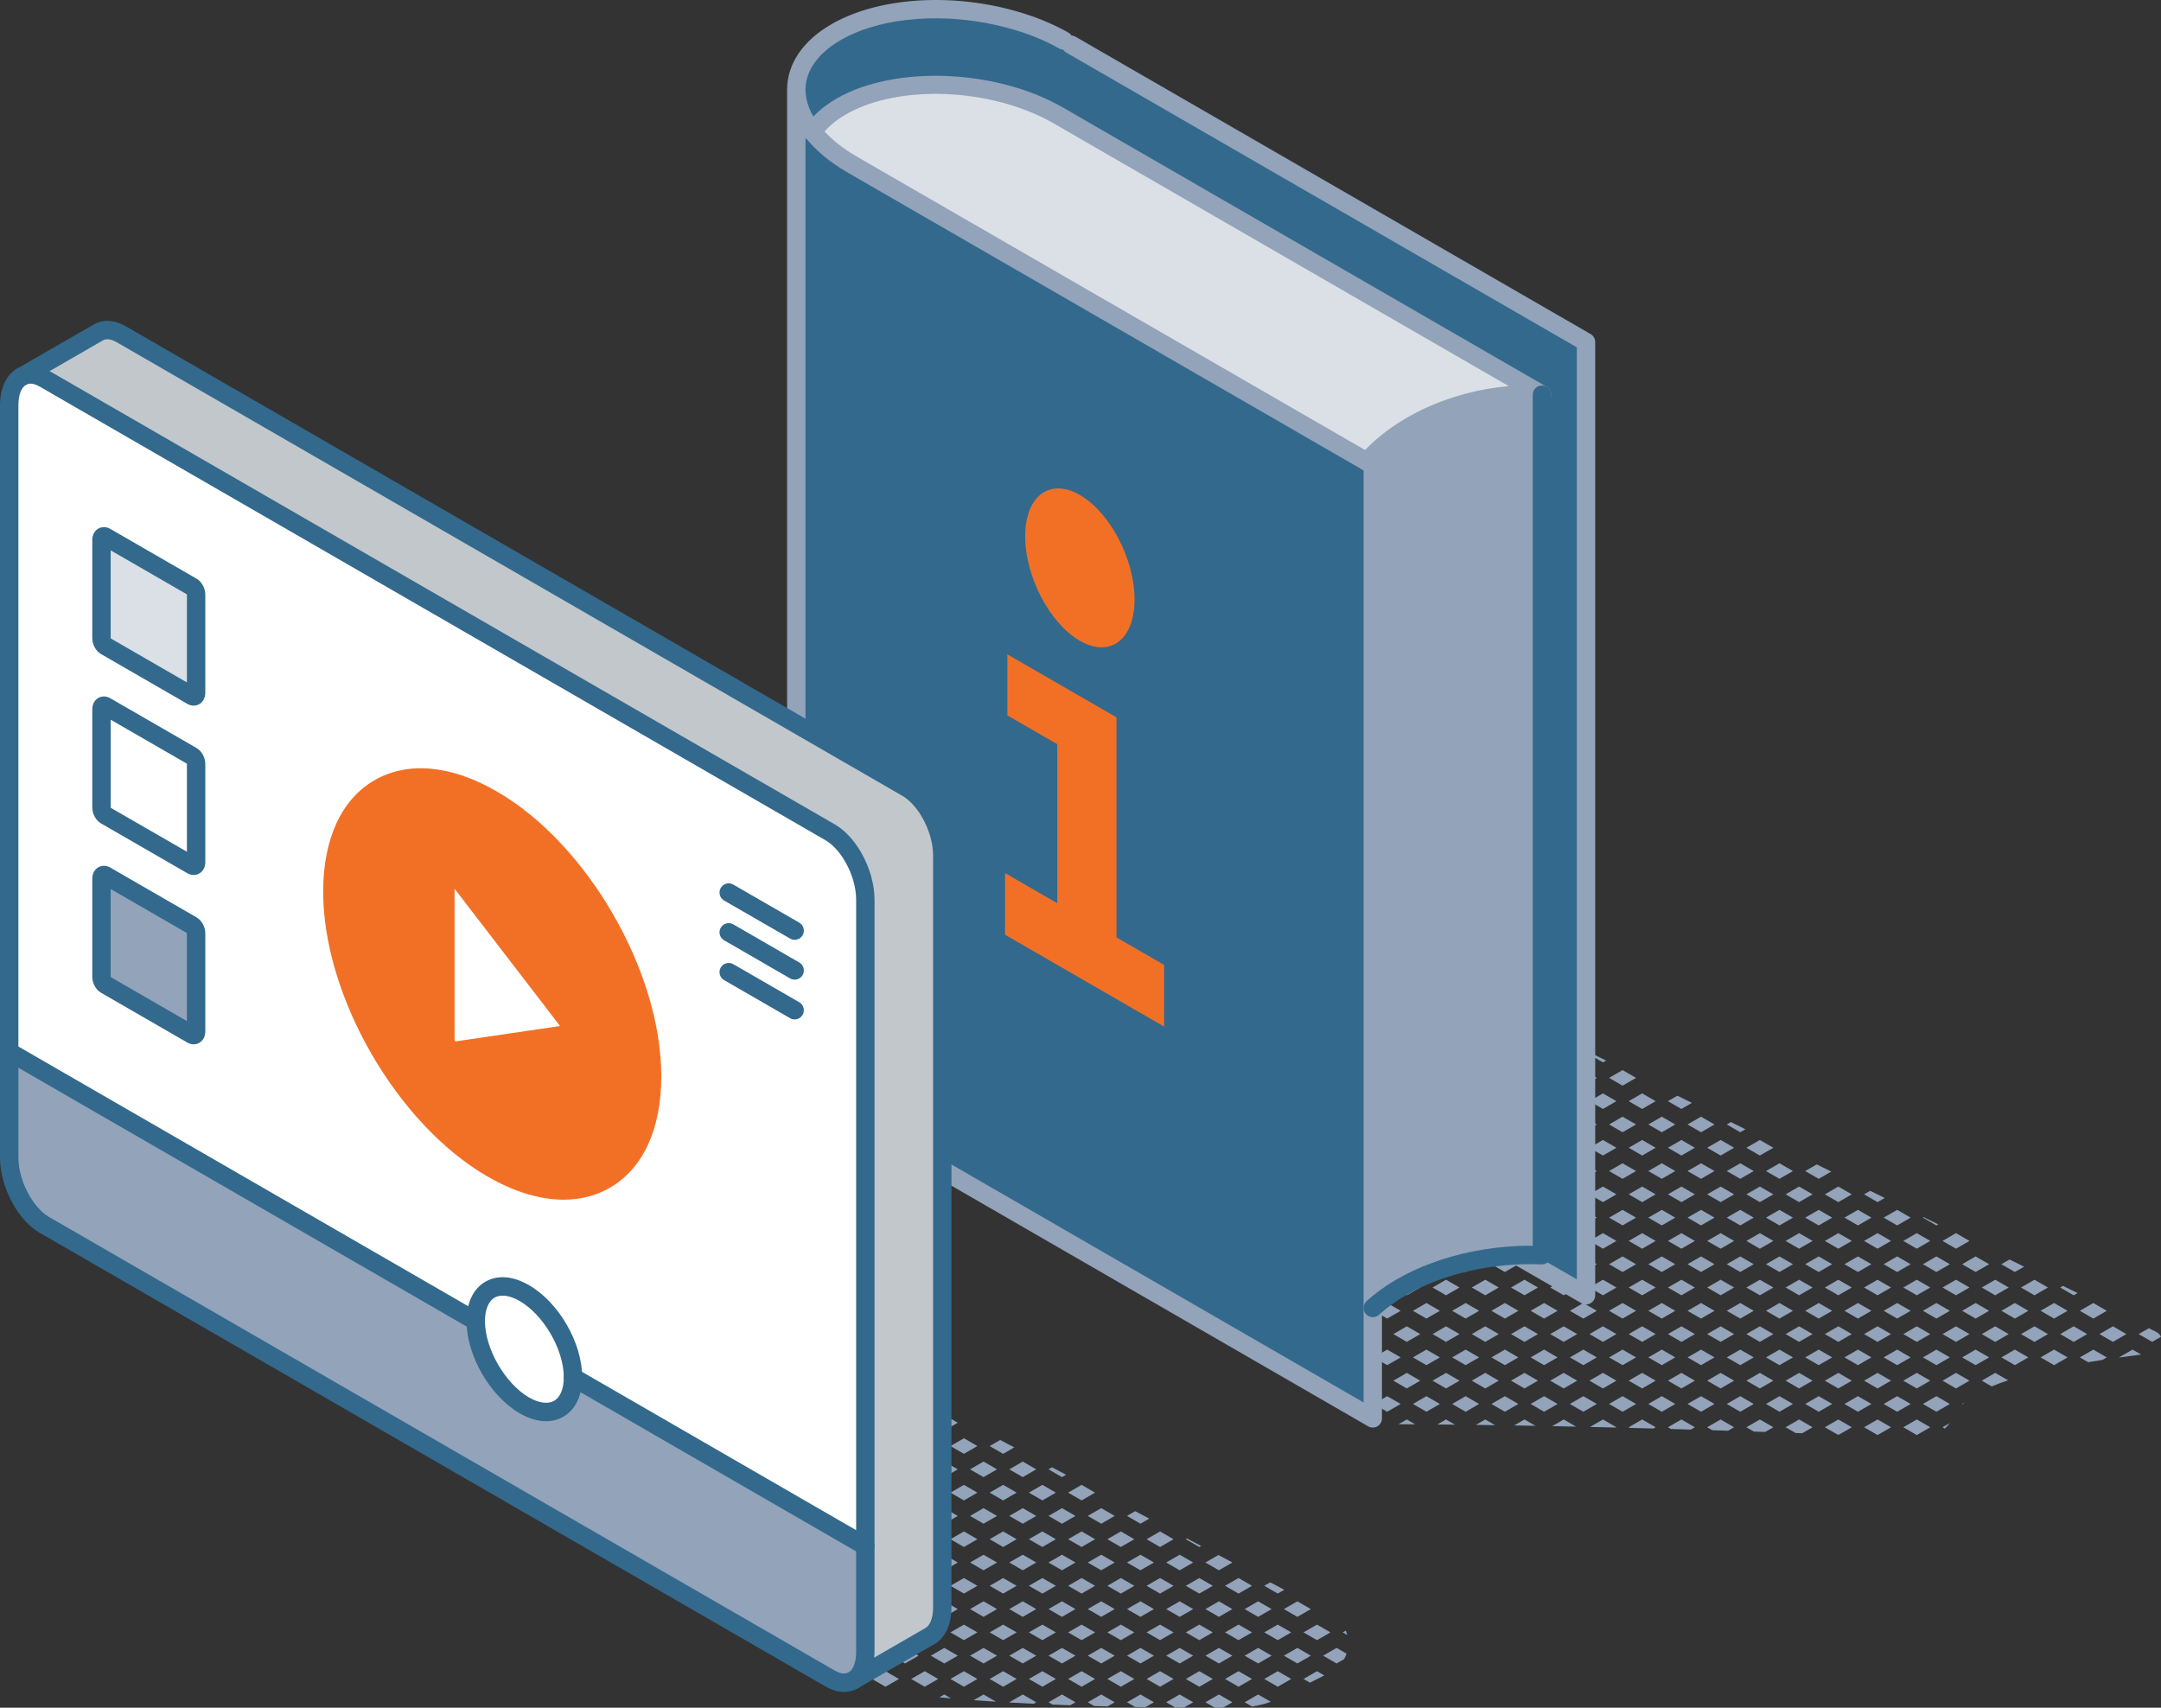 <?xml version="1.0" encoding="UTF-8"?>
<svg id="Layer_1" xmlns="http://www.w3.org/2000/svg" version="1.1" viewBox="0 0 705.109 557.229">
  <rect x="0" y="0" width="705.109" height="557.229" fill="#333333" stroke="none"/>
  <!-- Generator: Adobe Illustrator 29.0.1, SVG Export Plug-In . SVG Version: 2.1.0 Build 192)  -->
  <defs>
    <style>
      .st0 {
        fill: #f27026;
      }

      .st1 {
        fill: #c2c7cc;
      }

      .st2 {
        fill: #fff;
      }

      .st3 {
        fill: #92a3ba;
      }

      .st4 {
        fill: #dae0e5;
      }

      .st5 {
        fill: #33698c;
      }
    </style>
  </defs>
  <g>
    <path class="st3" d="M703.421,434.514l-2.276-1.122-3.324,1.919,4.4,2.54,2.889-1.668c-.333-.675-.883-1.272-1.689-1.669Z"/>
    <path class="st3" d="M691.421,442.911l.062.036c2.299-.322,4.679-.641,7.144-.956l-2.806-1.62-4.4,2.54Z"/>
    <polygon class="st3" points="689.421 432.771 685.021 435.311 689.421 437.852 693.82 435.311 689.421 432.771"/>
    <polygon class="st3" points="677.885 421.921 673.139 419.581 672.22 420.111 676.62 422.651 677.885 421.921"/>
    <path class="st3" d="M678.62,442.911l2.719,1.57c1.494-.245,3.043-.487,4.621-.726l1.461-.843-4.4-2.54-4.4,2.54Z"/>
    <polygon class="st3" points="676.62 432.771 672.22 435.311 676.62 437.852 681.021 435.311 676.62 432.771"/>
    <polygon class="st3" points="687.421 427.711 683.021 425.171 678.62 427.711 683.021 430.252 687.421 427.711"/>
    <polygon class="st3" points="668.22 420.111 663.82 417.571 659.421 420.111 663.82 422.651 668.22 420.111"/>
    <polygon class="st3" points="665.82 442.911 670.22 445.452 674.62 442.911 670.22 440.371 665.82 442.911"/>
    <polygon class="st3" points="663.82 432.771 659.421 435.311 663.82 437.852 668.22 435.311 663.82 432.771"/>
    <polygon class="st3" points="674.62 427.711 670.22 425.171 665.82 427.711 670.22 430.252 674.62 427.711"/>
    <polygon class="st3" points="655.421 420.111 651.021 417.571 646.62 420.111 651.021 422.651 655.421 420.111"/>
    <polygon class="st3" points="660.431 413.314 655.685 410.973 653.021 412.511 657.421 415.052 660.431 413.314"/>
    <polygon class="st3" points="653.021 442.911 657.421 445.452 661.82 442.911 657.421 440.371 653.021 442.911"/>
    <polygon class="st3" points="655.421 435.311 651.021 432.771 646.62 435.311 651.021 437.852 655.421 435.311"/>
    <polygon class="st3" points="661.82 427.711 657.421 425.171 653.021 427.711 657.421 430.252 661.82 427.711"/>
    <path class="st3" d="M646.62,450.511l3.253,1.878c1.623-.692,3.402-1.356,5.342-1.997l-4.194-2.422-4.4,2.54Z"/>
    <polygon class="st3" points="642.62 404.911 638.221 402.371 633.82 404.911 638.221 407.452 642.62 404.911"/>
    <polygon class="st3" points="642.62 420.111 638.221 417.571 633.82 420.111 638.221 422.651 642.62 420.111"/>
    <polygon class="st3" points="649.021 412.511 644.62 409.971 640.221 412.511 644.62 415.052 649.021 412.511"/>
    <polygon class="st3" points="644.62 440.371 640.221 442.911 644.62 445.452 649.021 442.911 644.62 440.371"/>
    <polygon class="st3" points="642.62 435.311 638.221 432.771 633.82 435.311 638.221 437.852 642.62 435.311"/>
    <polygon class="st3" points="649.021 427.711 644.62 425.171 640.221 427.711 644.62 430.252 649.021 427.711"/>
    <polygon class="st3" points="633.82 450.511 638.221 453.052 642.62 450.511 638.221 447.971 633.82 450.511"/>
    <path class="st3" d="M634.559,466.138c.599-.537,1.152-1.125,1.622-1.789l-2.361,1.363.739.426Z"/>
    <path class="st3" d="M640.405,458.218c.206-.198.427-.393.648-.588l-.833.481.185.107Z"/>
    <polygon class="st3" points="629.82 404.911 625.421 402.371 621.021 404.911 625.421 407.452 629.82 404.911"/>
    <polygon class="st3" points="632.425 399.503 627.679 397.162 627.421 397.311 631.82 399.852 632.425 399.503"/>
    <polygon class="st3" points="629.82 420.111 625.421 417.571 621.021 420.111 625.421 422.651 629.82 420.111"/>
    <polygon class="st3" points="636.221 412.511 631.82 409.971 627.421 412.511 631.82 415.052 636.221 412.511"/>
    <polygon class="st3" points="629.82 435.311 625.421 432.771 621.021 435.311 625.421 437.852 629.82 435.311"/>
    <polygon class="st3" points="636.221 427.711 631.82 425.171 627.421 427.711 631.82 430.252 636.221 427.711"/>
    <polygon class="st3" points="629.82 450.511 625.421 447.971 621.021 450.511 625.421 453.052 629.82 450.511"/>
    <polygon class="st3" points="636.221 442.911 631.82 440.371 627.421 442.911 631.82 445.452 636.221 442.911"/>
    <polygon class="st3" points="621.021 465.711 625.421 468.252 629.82 465.711 625.421 463.171 621.021 465.711"/>
    <polygon class="st3" points="627.421 458.111 631.82 460.652 636.221 458.111 631.82 455.571 627.421 458.111"/>
    <polygon class="st3" points="614.97 390.895 610.224 388.554 608.221 389.711 612.621 392.251 614.97 390.895"/>
    <polygon class="st3" points="617.021 404.911 612.621 402.371 608.221 404.911 612.621 407.452 617.021 404.911"/>
    <polygon class="st3" points="623.421 397.311 619.021 394.771 614.62 397.311 619.021 399.852 623.421 397.311"/>
    <polygon class="st3" points="617.021 420.111 612.621 417.571 608.221 420.111 612.621 422.651 617.021 420.111"/>
    <polygon class="st3" points="623.421 412.511 619.021 409.971 614.62 412.511 619.021 415.052 623.421 412.511"/>
    <polygon class="st3" points="617.021 435.311 612.621 432.771 608.221 435.311 612.621 437.852 617.021 435.311"/>
    <polygon class="st3" points="623.421 427.711 619.021 425.171 614.62 427.711 619.021 430.252 623.421 427.711"/>
    <polygon class="st3" points="617.021 450.511 612.621 447.971 608.221 450.511 612.621 453.052 617.021 450.511"/>
    <polygon class="st3" points="623.421 442.911 619.021 440.371 614.62 442.911 619.021 445.452 623.421 442.911"/>
    <polygon class="st3" points="608.221 465.711 612.621 468.252 617.021 465.711 612.621 463.171 608.221 465.711"/>
    <polygon class="st3" points="619.021 455.571 614.62 458.111 619.021 460.652 623.421 458.111 619.021 455.571"/>
    <polygon class="st3" points="604.221 389.711 599.82 387.171 595.421 389.711 599.82 392.251 604.221 389.711"/>
    <polygon class="st3" points="604.221 404.911 599.82 402.371 595.421 404.911 599.82 407.452 604.221 404.911"/>
    <polygon class="st3" points="610.621 397.311 606.221 394.771 601.82 397.311 606.221 399.852 610.621 397.311"/>
    <polygon class="st3" points="604.221 420.111 599.82 417.571 595.421 420.111 599.82 422.651 604.221 420.111"/>
    <polygon class="st3" points="610.621 412.511 606.221 409.971 601.82 412.511 606.221 415.052 610.621 412.511"/>
    <polygon class="st3" points="604.221 435.311 599.82 432.771 595.421 435.311 599.82 437.852 604.221 435.311"/>
    <polygon class="st3" points="610.621 427.711 606.221 425.171 601.82 427.711 606.221 430.252 610.621 427.711"/>
    <polygon class="st3" points="604.221 450.511 599.82 447.971 595.421 450.511 599.82 453.052 604.221 450.511"/>
    <polygon class="st3" points="610.621 442.911 606.221 440.371 601.82 442.911 606.221 445.452 610.621 442.911"/>
    <polygon class="st3" points="595.421 465.711 599.564 468.103 600.045 468.122 604.221 465.711 599.82 463.171 595.421 465.711"/>
    <polygon class="st3" points="606.221 455.571 601.82 458.111 606.221 460.652 610.621 458.111 606.221 455.571"/>
    <polygon class="st3" points="591.421 389.711 587.021 387.171 582.621 389.711 587.021 392.251 591.421 389.711"/>
    <polygon class="st3" points="597.516 382.287 592.77 379.947 589.021 382.111 593.421 384.651 597.516 382.287"/>
    <polygon class="st3" points="591.421 404.911 587.021 402.371 582.621 404.911 587.021 407.452 591.421 404.911"/>
    <polygon class="st3" points="597.82 397.311 593.421 394.771 589.021 397.311 593.421 399.852 597.82 397.311"/>
    <polygon class="st3" points="591.421 420.111 587.021 417.571 582.621 420.111 587.021 422.651 591.421 420.111"/>
    <polygon class="st3" points="597.82 412.511 593.421 409.971 589.021 412.511 593.421 415.052 597.82 412.511"/>
    <polygon class="st3" points="591.421 435.311 587.021 432.771 582.621 435.311 587.021 437.852 591.421 435.311"/>
    <polygon class="st3" points="597.82 427.711 593.421 425.171 589.021 427.711 593.421 430.252 597.82 427.711"/>
    <polygon class="st3" points="591.421 450.511 587.021 447.971 582.621 450.511 587.021 453.052 591.421 450.511"/>
    <polygon class="st3" points="597.82 442.911 593.421 440.371 589.021 442.911 593.421 445.452 597.82 442.911"/>
    <polygon class="st3" points="582.621 465.711 585.879 467.593 588.026 467.671 591.421 465.711 587.021 463.171 582.621 465.711"/>
    <polygon class="st3" points="593.421 455.571 589.021 458.111 593.421 460.652 597.82 458.111 593.421 455.571"/>
    <polygon class="st3" points="569.82 374.511 574.221 377.052 578.621 374.511 574.221 371.971 569.82 374.511"/>
    <polygon class="st3" points="578.621 389.711 574.221 387.171 569.82 389.711 574.221 392.251 578.621 389.711"/>
    <polygon class="st3" points="585.021 382.111 580.621 379.571 576.221 382.111 580.621 384.651 585.021 382.111"/>
    <polygon class="st3" points="578.621 404.911 574.221 402.371 569.82 404.911 574.221 407.452 578.621 404.911"/>
    <polygon class="st3" points="585.021 397.311 580.621 394.771 576.221 397.311 580.621 399.852 585.021 397.311"/>
    <polygon class="st3" points="578.621 420.111 574.221 417.571 569.82 420.111 574.221 422.651 578.621 420.111"/>
    <polygon class="st3" points="585.021 412.511 580.621 409.971 576.221 412.511 580.621 415.052 585.021 412.511"/>
    <polygon class="st3" points="578.621 435.311 574.221 432.771 569.82 435.311 574.221 437.852 578.621 435.311"/>
    <polygon class="st3" points="585.021 427.711 580.621 425.171 576.221 427.711 580.621 430.252 585.021 427.711"/>
    <polygon class="st3" points="578.621 450.511 574.221 447.971 569.82 450.511 574.221 453.052 578.621 450.511"/>
    <polygon class="st3" points="585.021 442.911 580.621 440.371 576.221 442.911 580.621 445.452 585.021 442.911"/>
    <polygon class="st3" points="569.82 465.711 572.259 467.119 575.965 467.244 578.621 465.711 574.221 463.171 569.82 465.711"/>
    <polygon class="st3" points="580.621 455.571 576.221 458.111 580.621 460.652 585.021 458.111 580.621 455.571"/>
    <polygon class="st3" points="565.82 374.511 561.421 371.971 557.021 374.511 561.421 377.052 565.82 374.511"/>
    <polygon class="st3" points="569.51 368.476 564.764 366.136 563.421 366.911 567.82 369.452 569.51 368.476"/>
    <polygon class="st3" points="565.82 389.711 561.421 387.171 557.021 389.711 561.421 392.251 565.82 389.711"/>
    <polygon class="st3" points="572.221 382.111 567.82 379.571 563.421 382.111 567.82 384.651 572.221 382.111"/>
    <polygon class="st3" points="565.82 404.911 561.421 402.371 557.021 404.911 561.421 407.452 565.82 404.911"/>
    <polygon class="st3" points="572.221 397.311 567.82 394.771 563.421 397.311 567.82 399.852 572.221 397.311"/>
    <polygon class="st3" points="565.82 420.111 561.421 417.571 557.021 420.111 561.421 422.651 565.82 420.111"/>
    <polygon class="st3" points="572.221 412.511 567.82 409.971 563.421 412.511 567.82 415.052 572.221 412.511"/>
    <polygon class="st3" points="565.82 435.311 561.421 432.771 557.021 435.311 561.421 437.852 565.82 435.311"/>
    <polygon class="st3" points="572.221 427.711 567.82 425.171 563.421 427.711 567.82 430.252 572.221 427.711"/>
    <polygon class="st3" points="565.82 450.511 561.421 447.971 557.021 450.511 561.421 453.052 565.82 450.511"/>
    <polygon class="st3" points="572.221 442.911 567.82 440.371 563.421 442.911 567.82 445.452 572.221 442.911"/>
    <polygon class="st3" points="557.021 465.711 558.699 466.681 563.859 466.843 565.82 465.711 561.421 463.171 557.021 465.711"/>
    <polygon class="st3" points="567.82 455.571 563.421 458.111 567.82 460.652 572.221 458.111 567.82 455.571"/>
    <polygon class="st3" points="544.221 359.311 548.621 361.852 552.055 359.868 547.309 357.528 544.221 359.311"/>
    <polygon class="st3" points="553.021 374.511 548.621 371.971 544.221 374.511 548.621 377.052 553.021 374.511"/>
    <polygon class="st3" points="559.421 366.911 555.021 364.371 550.621 366.911 555.021 369.452 559.421 366.911"/>
    <polygon class="st3" points="553.021 389.711 548.621 387.171 544.221 389.711 548.621 392.251 553.021 389.711"/>
    <polygon class="st3" points="559.421 382.111 555.021 379.571 550.621 382.111 555.021 384.651 559.421 382.111"/>
    <polygon class="st3" points="553.021 404.911 548.621 402.371 544.221 404.911 548.621 407.452 553.021 404.911"/>
    <polygon class="st3" points="559.421 397.311 555.021 394.771 550.621 397.311 555.021 399.852 559.421 397.311"/>
    <polygon class="st3" points="553.021 420.111 548.621 417.571 544.221 420.111 548.621 422.651 553.021 420.111"/>
    <polygon class="st3" points="559.421 412.511 555.021 409.971 550.621 412.511 555.021 415.052 559.421 412.511"/>
    <polygon class="st3" points="553.021 435.311 548.621 432.771 544.221 435.311 548.621 437.852 553.021 435.311"/>
    <polygon class="st3" points="559.421 427.711 555.021 425.171 550.621 427.711 555.021 430.252 559.421 427.711"/>
    <polygon class="st3" points="553.021 450.511 548.621 447.971 544.221 450.511 548.621 453.052 553.021 450.511"/>
    <polygon class="st3" points="559.421 442.911 555.021 440.371 550.621 442.911 555.021 445.452 559.421 442.911"/>
    <polygon class="st3" points="544.221 465.711 545.207 466.281 551.708 466.469 553.021 465.711 548.621 463.171 544.221 465.711"/>
    <polygon class="st3" points="555.021 455.571 550.621 458.111 555.021 460.652 559.421 458.111 555.021 455.571"/>
    <polygon class="st3" points="540.221 359.311 535.82 356.771 531.421 359.311 535.82 361.852 540.221 359.311"/>
    <polygon class="st3" points="540.221 374.511 535.82 371.971 531.421 374.511 535.82 377.052 540.221 374.511"/>
    <polygon class="st3" points="546.621 366.911 542.221 364.371 537.82 366.911 542.221 369.452 546.621 366.911"/>
    <polygon class="st3" points="540.221 389.711 535.82 387.171 531.421 389.711 535.82 392.251 540.221 389.711"/>
    <polygon class="st3" points="546.621 382.111 542.221 379.571 537.82 382.111 542.221 384.651 546.621 382.111"/>
    <polygon class="st3" points="540.221 404.911 535.82 402.371 531.421 404.911 535.82 407.452 540.221 404.911"/>
    <polygon class="st3" points="546.621 397.311 542.221 394.771 537.82 397.311 542.221 399.852 546.621 397.311"/>
    <polygon class="st3" points="540.221 420.111 535.82 417.571 531.421 420.111 535.82 422.651 540.221 420.111"/>
    <polygon class="st3" points="546.621 412.511 542.221 409.971 537.82 412.511 542.221 415.052 546.621 412.511"/>
    <polygon class="st3" points="540.221 435.311 535.82 432.771 531.421 435.311 535.82 437.852 540.221 435.311"/>
    <polygon class="st3" points="546.621 427.711 542.221 425.171 537.82 427.711 542.221 430.252 546.621 427.711"/>
    <polygon class="st3" points="540.221 450.511 535.82 447.971 531.421 450.511 535.82 453.052 540.221 450.511"/>
    <polygon class="st3" points="546.621 442.911 542.221 440.371 537.82 442.911 542.221 445.452 546.621 442.911"/>
    <polygon class="st3" points="531.421 465.711 531.781 465.919 539.508 466.122 540.221 465.711 535.82 463.171 531.421 465.711"/>
    <polygon class="st3" points="542.221 455.571 537.82 458.111 542.221 460.652 546.621 458.111 542.221 455.571"/>
    <polygon class="st3" points="518.621 344.111 523.021 346.651 524.05 346.057 519.304 343.717 518.621 344.111"/>
    <polygon class="st3" points="527.421 359.311 523.021 356.771 518.621 359.311 523.021 361.852 527.421 359.311"/>
    <polygon class="st3" points="533.82 351.711 529.421 349.171 525.021 351.711 529.421 354.251 533.82 351.711"/>
    <polygon class="st3" points="527.421 374.511 523.021 371.971 518.621 374.511 523.021 377.052 527.421 374.511"/>
    <polygon class="st3" points="533.82 366.911 529.421 364.371 525.021 366.911 529.421 369.452 533.82 366.911"/>
    <polygon class="st3" points="527.421 389.711 523.021 387.171 518.621 389.711 523.021 392.251 527.421 389.711"/>
    <polygon class="st3" points="533.82 382.111 529.421 379.571 525.021 382.111 529.421 384.651 533.82 382.111"/>
    <polygon class="st3" points="527.421 404.911 523.021 402.371 518.621 404.911 523.021 407.452 527.421 404.911"/>
    <polygon class="st3" points="533.82 397.311 529.421 394.771 525.021 397.311 529.421 399.852 533.82 397.311"/>
    <polygon class="st3" points="527.421 420.111 523.021 417.571 518.621 420.111 523.021 422.651 527.421 420.111"/>
    <polygon class="st3" points="533.82 412.511 529.421 409.971 525.021 412.511 529.421 415.052 533.82 412.511"/>
    <polygon class="st3" points="527.421 435.311 523.021 432.771 518.621 435.311 523.021 437.852 527.421 435.311"/>
    <polygon class="st3" points="533.82 427.711 529.421 425.171 525.021 427.711 529.421 430.252 533.82 427.711"/>
    <polygon class="st3" points="527.421 450.511 523.021 447.971 518.621 450.511 523.021 453.052 527.421 450.511"/>
    <polygon class="st3" points="533.82 442.911 529.421 440.371 525.021 442.911 529.421 445.452 533.82 442.911"/>
    <polygon class="st3" points="518.801 465.607 527.258 465.805 527.421 465.711 523.021 463.171 518.801 465.607"/>
    <polygon class="st3" points="529.421 455.571 525.021 458.111 529.421 460.652 533.82 458.111 529.421 455.571"/>
    <polygon class="st3" points="514.621 344.111 510.221 341.571 505.82 344.111 510.221 346.651 514.621 344.111"/>
    <polygon class="st3" points="514.621 359.311 510.221 356.771 505.82 359.311 510.221 361.852 514.621 359.311"/>
    <polygon class="st3" points="521.021 351.711 516.621 349.171 512.221 351.711 516.621 354.251 521.021 351.711"/>
    <polygon class="st3" points="514.621 374.511 510.221 371.971 505.82 374.511 510.221 377.052 514.621 374.511"/>
    <polygon class="st3" points="521.021 366.911 516.621 364.371 512.221 366.911 516.621 369.452 521.021 366.911"/>
    <polygon class="st3" points="514.621 389.711 510.221 387.171 505.82 389.711 510.221 392.251 514.621 389.711"/>
    <polygon class="st3" points="521.021 382.111 516.621 379.571 512.221 382.111 516.621 384.651 521.021 382.111"/>
    <polygon class="st3" points="514.621 404.911 510.221 402.371 505.82 404.911 510.221 407.452 514.621 404.911"/>
    <polygon class="st3" points="521.021 397.311 516.621 394.771 512.221 397.311 516.621 399.852 521.021 397.311"/>
    <polygon class="st3" points="514.621 420.111 510.221 417.571 505.82 420.111 510.221 422.651 514.621 420.111"/>
    <polygon class="st3" points="521.021 412.511 516.621 409.971 512.221 412.511 516.621 415.052 521.021 412.511"/>
    <polygon class="st3" points="514.621 435.311 510.221 432.771 505.82 435.311 510.221 437.852 514.621 435.311"/>
    <polygon class="st3" points="521.021 427.711 516.621 425.171 512.221 427.711 516.621 430.252 521.021 427.711"/>
    <polygon class="st3" points="514.621 450.511 510.221 447.971 505.82 450.511 510.221 453.052 514.621 450.511"/>
    <polygon class="st3" points="521.021 442.911 516.621 440.371 512.221 442.911 516.621 445.452 521.021 442.911"/>
    <polygon class="st3" points="506.452 465.346 514.265 465.506 510.221 463.171 506.452 465.346"/>
    <polygon class="st3" points="516.621 455.571 512.221 458.111 516.621 460.652 521.021 458.111 516.621 455.571"/>
    <polygon class="st3" points="497.421 346.651 501.82 344.111 497.421 341.571 493.021 344.111 497.421 346.651"/>
    <polygon class="st3" points="506.595 337.45 501.849 335.109 499.421 336.511 503.82 339.052 506.595 337.45"/>
    <polygon class="st3" points="501.82 359.311 497.421 356.771 493.021 359.311 497.421 361.852 501.82 359.311"/>
    <polygon class="st3" points="508.221 351.711 503.82 349.171 499.421 351.711 503.82 354.251 508.221 351.711"/>
    <polygon class="st3" points="501.82 374.511 497.421 371.971 493.021 374.511 497.421 377.052 501.82 374.511"/>
    <polygon class="st3" points="508.221 366.911 503.82 364.371 499.421 366.911 503.82 369.452 508.221 366.911"/>
    <polygon class="st3" points="501.82 389.711 497.421 387.171 493.021 389.711 497.421 392.251 501.82 389.711"/>
    <polygon class="st3" points="508.221 382.111 503.82 379.571 499.421 382.111 503.82 384.651 508.221 382.111"/>
    <polygon class="st3" points="501.82 404.911 497.421 402.371 493.021 404.911 497.421 407.452 501.82 404.911"/>
    <polygon class="st3" points="508.221 397.311 503.82 394.771 499.421 397.311 503.82 399.852 508.221 397.311"/>
    <polygon class="st3" points="501.82 420.111 497.421 417.571 493.021 420.111 497.421 422.651 501.82 420.111"/>
    <polygon class="st3" points="508.221 412.511 503.82 409.971 499.421 412.511 503.82 415.052 508.221 412.511"/>
    <polygon class="st3" points="501.82 435.311 497.421 432.771 493.021 435.311 497.421 437.852 501.82 435.311"/>
    <polygon class="st3" points="508.221 427.711 503.82 425.171 499.421 427.711 503.82 430.252 508.221 427.711"/>
    <polygon class="st3" points="501.82 450.511 497.421 447.971 493.021 450.511 497.421 453.052 501.82 450.511"/>
    <polygon class="st3" points="508.221 442.911 503.82 440.371 499.421 442.911 503.82 445.452 508.221 442.911"/>
    <polygon class="st3" points="494.039 465.123 501.01 465.243 497.421 463.171 494.039 465.123"/>
    <polygon class="st3" points="503.82 455.571 499.421 458.111 503.82 460.652 508.221 458.111 503.82 455.571"/>
    <polygon class="st3" points="484.621 331.452 489.021 328.911 487.497 328.032 484.394 326.501 480.221 328.911 484.621 331.452"/>
    <polygon class="st3" points="484.621 346.651 489.021 344.111 484.621 341.571 480.221 344.111 484.621 346.651"/>
    <polygon class="st3" points="486.621 336.511 491.021 339.052 495.421 336.511 491.021 333.971 486.621 336.511"/>
    <polygon class="st3" points="484.621 361.852 489.021 359.311 484.621 356.771 480.221 359.311 484.621 361.852"/>
    <polygon class="st3" points="491.021 354.251 495.421 351.711 491.021 349.171 486.621 351.711 491.021 354.251"/>
    <polygon class="st3" points="484.621 377.052 489.021 374.511 484.621 371.971 480.221 374.511 484.621 377.052"/>
    <polygon class="st3" points="495.421 366.911 491.021 364.371 486.621 366.911 491.021 369.452 495.421 366.911"/>
    <polygon class="st3" points="489.021 389.711 484.621 387.171 480.221 389.711 484.621 392.251 489.021 389.711"/>
    <polygon class="st3" points="495.421 382.111 491.021 379.571 486.621 382.111 491.021 384.651 495.421 382.111"/>
    <polygon class="st3" points="489.021 404.911 484.621 402.371 480.221 404.911 484.621 407.452 489.021 404.911"/>
    <polygon class="st3" points="495.421 397.311 491.021 394.771 486.621 397.311 491.021 399.852 495.421 397.311"/>
    <polygon class="st3" points="489.021 420.111 484.621 417.571 480.221 420.111 484.621 422.651 489.021 420.111"/>
    <polygon class="st3" points="495.421 412.511 491.021 409.971 486.621 412.511 491.021 415.052 495.421 412.511"/>
    <polygon class="st3" points="489.021 435.311 484.621 432.771 480.221 435.311 484.621 437.852 489.021 435.311"/>
    <polygon class="st3" points="495.421 427.711 491.021 425.171 486.621 427.711 491.021 430.252 495.421 427.711"/>
    <polygon class="st3" points="489.021 450.511 484.621 447.971 480.221 450.511 484.621 453.052 489.021 450.511"/>
    <polygon class="st3" points="495.421 442.911 491.021 440.371 486.621 442.911 491.021 445.452 495.421 442.911"/>
    <polygon class="st3" points="481.55 464.943 487.837 465.028 484.621 463.171 481.55 464.943"/>
    <polygon class="st3" points="491.021 455.571 486.621 458.111 491.021 460.652 495.421 458.111 491.021 455.571"/>
    <polygon class="st3" points="471.82 331.452 476.221 328.911 471.82 326.371 467.421 328.911 471.82 331.452"/>
    <polygon class="st3" points="478.221 323.851 478.589 323.639 473.843 321.298 473.82 321.311 478.221 323.851"/>
    <polygon class="st3" points="471.82 346.651 476.221 344.111 471.82 341.571 467.421 344.111 471.82 346.651"/>
    <polygon class="st3" points="478.221 339.052 482.621 336.511 478.221 333.971 473.82 336.511 478.221 339.052"/>
    <polygon class="st3" points="471.82 361.852 476.221 359.311 471.82 356.771 467.421 359.311 471.82 361.852"/>
    <polygon class="st3" points="478.221 354.251 482.621 351.711 478.221 349.171 473.82 351.711 478.221 354.251"/>
    <polygon class="st3" points="471.82 377.052 476.221 374.511 471.82 371.971 467.421 374.511 471.82 377.052"/>
    <polygon class="st3" points="478.221 369.452 482.621 366.911 478.221 364.371 473.82 366.911 478.221 369.452"/>
    <polygon class="st3" points="471.82 392.251 476.221 389.711 471.82 387.171 467.421 389.711 471.82 392.251"/>
    <polygon class="st3" points="478.221 384.651 482.621 382.111 478.221 379.571 473.82 382.111 478.221 384.651"/>
    <polygon class="st3" points="471.82 407.452 476.221 404.911 471.82 402.371 467.421 404.911 471.82 407.452"/>
    <polygon class="st3" points="482.621 397.311 478.221 394.771 473.82 397.311 478.221 399.852 482.621 397.311"/>
    <polygon class="st3" points="476.221 420.111 471.82 417.571 467.421 420.111 471.82 422.651 476.221 420.111"/>
    <polygon class="st3" points="482.621 412.511 478.221 409.971 473.82 412.511 478.221 415.052 482.621 412.511"/>
    <polygon class="st3" points="476.221 435.311 471.82 432.771 467.421 435.311 471.82 437.852 476.221 435.311"/>
    <polygon class="st3" points="482.621 427.711 478.221 425.171 473.82 427.711 478.221 430.252 482.621 427.711"/>
    <polygon class="st3" points="476.221 450.511 471.82 447.971 467.421 450.511 471.82 453.052 476.221 450.511"/>
    <polygon class="st3" points="482.621 442.911 478.221 440.371 473.82 442.911 478.221 445.452 482.621 442.911"/>
    <polygon class="st3" points="468.978 464.812 474.756 464.865 471.82 463.171 468.978 464.812"/>
    <polygon class="st3" points="478.221 455.571 473.82 458.111 478.221 460.652 482.621 458.111 478.221 455.571"/>
    <polygon class="st3" points="459.021 316.251 461.135 315.031 456.389 312.69 454.621 313.711 459.021 316.251"/>
    <polygon class="st3" points="459.021 331.452 463.421 328.911 459.021 326.371 454.621 328.911 459.021 331.452"/>
    <polygon class="st3" points="465.421 323.851 469.82 321.311 465.421 318.771 461.021 321.311 465.421 323.851"/>
    <polygon class="st3" points="459.021 346.651 463.421 344.111 459.021 341.571 454.621 344.111 459.021 346.651"/>
    <polygon class="st3" points="461.021 336.511 465.421 339.052 469.82 336.511 465.421 333.971 461.021 336.511"/>
    <polygon class="st3" points="459.021 361.852 463.421 359.311 459.021 356.771 454.621 359.311 459.021 361.852"/>
    <polygon class="st3" points="465.421 354.251 469.82 351.711 465.421 349.171 461.021 351.711 465.421 354.251"/>
    <polygon class="st3" points="459.021 377.052 463.421 374.511 459.021 371.971 454.621 374.511 459.021 377.052"/>
    <polygon class="st3" points="465.421 369.452 469.82 366.911 465.421 364.371 461.021 366.911 465.421 369.452"/>
    <polygon class="st3" points="459.021 392.251 463.421 389.711 459.021 387.171 454.621 389.711 459.021 392.251"/>
    <polygon class="st3" points="465.421 384.651 469.82 382.111 465.421 379.571 461.021 382.111 465.421 384.651"/>
    <polygon class="st3" points="459.021 407.452 463.421 404.911 459.021 402.371 454.621 404.911 459.021 407.452"/>
    <polygon class="st3" points="465.421 399.852 469.82 397.311 465.421 394.771 461.021 397.311 465.421 399.852"/>
    <polygon class="st3" points="459.021 422.651 463.421 420.111 459.021 417.571 454.621 420.111 459.021 422.651"/>
    <polygon class="st3" points="465.421 415.052 469.82 412.511 465.421 409.971 461.021 412.511 465.421 415.052"/>
    <polygon class="st3" points="459.021 437.852 463.421 435.311 459.021 432.771 454.621 435.311 459.021 437.852"/>
    <polygon class="st3" points="469.82 427.711 465.421 425.171 461.021 427.711 465.421 430.252 469.82 427.711"/>
    <polygon class="st3" points="463.421 450.511 459.021 447.971 454.621 450.511 459.021 453.052 463.421 450.511"/>
    <polygon class="st3" points="469.82 442.911 465.421 440.371 461.021 442.911 465.421 445.452 469.82 442.911"/>
    <polygon class="st3" points="456.311 464.735 461.774 464.76 459.021 463.171 456.311 464.735"/>
    <polygon class="st3" points="465.421 455.571 461.021 458.111 465.421 460.652 469.82 458.111 465.421 455.571"/>
    <polygon class="st3" points="450.621 313.711 446.221 311.171 445.179 311.772 445.24 315.685 446.221 316.251 450.621 313.711"/>
    <polygon class="st3" points="450.621 328.911 446.221 326.371 445.415 326.836 445.48 331.024 446.221 331.452 450.621 328.911"/>
    <polygon class="st3" points="452.621 323.851 457.021 321.311 452.621 318.771 448.221 321.311 452.621 323.851"/>
    <polygon class="st3" points="450.621 344.111 446.221 341.571 445.65 341.9 445.72 346.362 446.221 346.651 450.621 344.111"/>
    <polygon class="st3" points="448.221 336.511 452.621 339.052 457.021 336.511 452.621 333.971 448.221 336.511"/>
    <polygon class="st3" points="450.621 359.311 446.221 356.771 445.885 356.964 445.959 361.701 446.221 361.852 450.621 359.311"/>
    <polygon class="st3" points="452.621 354.251 457.021 351.711 452.621 349.171 448.221 351.711 452.621 354.251"/>
    <polygon class="st3" points="446.221 371.971 446.121 372.029 446.199 377.039 446.221 377.052 450.621 374.511 446.221 371.971"/>
    <polygon class="st3" points="452.621 369.452 457.021 366.911 452.621 364.371 448.221 366.911 452.621 369.452"/>
    <polygon class="st3" points="446.358 387.25 446.435 392.128 450.621 389.711 446.358 387.25"/>
    <polygon class="st3" points="452.621 384.651 457.021 382.111 452.621 379.571 448.221 382.111 452.621 384.651"/>
    <polygon class="st3" points="446.598 402.589 446.67 407.192 450.621 404.911 446.598 402.589"/>
    <polygon class="st3" points="452.621 399.852 457.021 397.311 452.621 394.771 448.221 397.311 452.621 399.852"/>
    <polygon class="st3" points="446.838 417.927 446.905 422.256 450.621 420.111 446.838 417.927"/>
    <polygon class="st3" points="452.621 415.052 457.021 412.511 452.621 409.971 448.221 412.511 452.621 415.052"/>
    <polygon class="st3" points="448.221 442.911 452.621 445.452 457.021 442.911 452.621 440.371 448.221 442.911"/>
    <polygon class="st3" points="447.077 433.266 447.141 437.32 450.621 435.311 447.077 433.266"/>
    <polygon class="st3" points="452.621 430.252 457.021 427.711 452.621 425.171 448.221 427.711 452.621 430.252"/>
    <polygon class="st3" points="447.317 448.604 447.376 452.384 450.621 450.511 447.317 448.604"/>
    <polygon class="st3" points="447.569 464.717 448.902 464.719 447.557 463.942 447.569 464.717"/>
    <polygon class="st3" points="452.621 455.571 448.221 458.111 452.621 460.652 457.021 458.111 452.621 455.571"/>
    <g>
      <g>
        <g>
          <path class="st5" d="M517.496,386.635v36.002l-22.609-13.043c2.818-.144,5.555-.144,8.229-.021V128.779l-157.771-91.095c-20.984-12.117-52.686-13.434-70.852-2.942-4.156,2.407-7.242,5.205-9.299,8.291-3.559-4.464-5.369-9.175-5.369-13.763,0-7.036,4.279-13.763,12.981-18.783,14.545-8.394,37.298-9.628,57.13-4.176,6.11,1.666,11.953,3.97,17.157,6.912l170.402,98.378v275.034Z"/>
          <path class="st3" d="M494.887,409.594c-16.602.782-34.973,6.213-46.967,17.199V151.758l-1.934-1.111c13.434-15.347,36.393-22.877,57.13-21.869v280.794c-2.674-.123-5.411-.123-8.229.021Z"/>
          <path class="st4" d="M345.345,37.684l157.771,91.095c-20.737-1.008-43.696,6.521-57.13,21.869l-167.79-96.876c-5.616-3.23-9.957-6.892-13.002-10.739,2.057-3.086,5.143-5.884,9.299-8.291,18.166-10.492,49.868-9.175,70.852,2.942Z"/>
          <path class="st5" d="M265.194,43.033c3.045,3.847,7.386,7.509,13.002,10.739l169.723,97.987v311.057l-169.723-98.008c-12.138-7.015-18.371-15.964-18.371-24.481V29.27c0,4.588,1.81,9.299,5.369,13.763Z"/>
        </g>
        <g>
          <path class="st3" d="M447.921,465.814c-.518,0-1.035-.135-1.5-.402l-169.725-98.008c-12.629-7.297-19.871-17.168-19.871-27.078V29.269c0-8.398,5.143-15.992,14.48-21.381,14.838-8.559,38.158-10.316,59.426-4.471,6.551,1.787,12.555,4.207,17.84,7.193,1.441.814,1.951,2.645,1.135,4.088-.814,1.441-2.646,1.947-4.088,1.135-4.852-2.74-10.393-4.971-16.471-6.629-19.801-5.445-41.328-3.918-54.842,3.879-7.404,4.273-11.48,10.022-11.48,16.186,0,3.896,1.631,8.012,4.719,11.898,2.928,3.684,7.016,7.051,12.148,10.004l169.729,97.988c.928.535,1.5,1.525,1.5,2.598v311.057c0,1.072-.572,2.063-1.5,2.598-.465.268-.983.402-1.5.402ZM262.825,44.873v295.453c0,7.711,6.15,15.688,16.873,21.883l165.223,95.408V153.49l-168.225-97.121c-5.789-3.33-10.449-7.189-13.852-11.469l-.02-.027Z"/>
          <path class="st3" d="M517.497,425.636c-.517,0-1.035-.135-1.5-.402l-22.609-13.043c-.186-.105-.359-.232-.518-.377-1.227-1.115-1.328-3.023-.213-4.248,1.012-1.115,2.66-1.303,3.877-.486l17.963,10.363V113.334L347.938,17.179c-1.435-.828-1.926-2.662-1.098-4.098.828-1.437,2.666-1.928,4.098-1.098l168.059,97.02c.928.535,1.5,1.525,1.5,2.598v311.035c0,1.072-.572,2.062-1.5,2.598-.463.268-.982.402-1.5.402Z"/>
          <path class="st3" d="M445.983,153.648c-.701,0-1.404-.244-1.975-.742-1.246-1.092-1.371-2.986-.281-4.234,11.061-12.635,29.35-20.998,48.574-22.672l-148.457-85.719c-20.113-11.611-50.549-12.935-67.852-2.941-3.67,2.127-6.465,4.602-8.303,7.358-.115.172-.244.328-.389.471-.543.547-1.295.885-2.127.885-1.656,0-3-1.344-3-3,0-.672.225-1.295.602-1.799,2.352-3.481,5.785-6.543,10.213-9.107,18.961-10.951,52.09-9.629,73.856,2.939l157.771,91.096c1.199.691,1.77,2.115,1.379,3.443-.393,1.33-1.621,2.195-3.025,2.15-21.234-1.029-42.734,7.152-54.727,20.85-.594.678-1.424,1.023-2.26,1.023Z"/>
          <path class="st5" d="M447.921,429.793c-.811,0-1.621-.328-2.213-.973-1.119-1.223-1.035-3.121.186-4.24,11.258-10.313,29.518-17.035,48.848-17.983,1.807-.088,3.611-.133,5.375-.107V128.779c0-1.656,1.344-3,3-3s3,1.344,3,3v280.795c0,.82-.336,1.604-.93,2.17-.592.564-1.395.857-2.211.826-2.568-.119-5.238-.113-7.941.019-17.975.883-34.83,7.02-45.086,16.416-.576.527-1.303.787-2.027.787Z"/>
        </g>
      </g>
      <g>
        <polygon class="st0" points="327.933 305 327.933 284.885 344.981 294.728 344.981 242.832 328.688 233.425 328.688 213.51 364.292 234.066 364.292 305.876 379.829 314.847 379.829 334.962 327.933 305"/>
        <path class="st0" d="M370.19,195.602c0-13.138-7.988-28.4-17.841-34.088-9.853-5.689-17.841.35-17.841,13.487s7.988,28.4,17.841,34.088c9.853,5.689,17.841-.35,17.841-13.487Z"/>
      </g>
    </g>
  </g>
  <g>
    <path class="st3" d="M436.114,542.784l2.456-1.418c.319-.576.574-1.178.779-1.795l-3.235-1.867-4.4,2.54,4.4,2.54Z"/>
    <path class="st3" d="M439.109,532.069l-.995.575,1.469.848c-.123-.483-.282-.958-.474-1.422Z"/>
    <polygon class="st3" points="423.314 527.584 427.714 525.044 423.314 522.503 418.914 525.044 423.314 527.584"/>
    <polygon class="st3" points="418.914 540.244 423.314 542.784 427.714 540.244 423.314 537.703 418.914 540.244"/>
    <polygon class="st3" points="429.714 535.184 434.114 532.644 429.714 530.103 425.314 532.644 429.714 535.184"/>
    <polygon class="st3" points="425.314 547.844 427.427 549.063 432.101 546.682 429.714 545.303 425.314 547.844"/>
    <polygon class="st3" points="412.514 532.644 416.914 535.184 421.314 532.644 416.914 530.103 412.514 532.644"/>
    <polygon class="st3" points="406.114 525.044 410.514 527.584 414.914 525.044 410.514 522.503 406.114 525.044"/>
    <polygon class="st3" points="419.059 518.746 414.46 516.321 412.514 517.444 416.914 519.984 419.059 518.746"/>
    <polygon class="st3" points="406.114 540.244 410.514 542.784 414.914 540.244 410.514 537.703 406.114 540.244"/>
    <path class="st3" d="M406.114,555.444l2.402,1.387c2.094-.312,4.155-.807,6.145-1.533l-4.147-2.394-4.4,2.54Z"/>
    <polygon class="st3" points="412.514 547.844 416.914 550.384 421.314 547.844 416.914 545.303 412.514 547.844"/>
    <polygon class="st3" points="401.465 509.469 397.544 507.402 393.314 509.844 397.715 512.384 402.114 509.844 401.465 509.469"/>
    <polygon class="st3" points="399.715 532.644 404.114 535.184 408.514 532.644 404.114 530.103 399.715 532.644"/>
    <polygon class="st3" points="397.715 522.503 393.314 525.044 397.715 527.584 402.114 525.044 397.715 522.503"/>
    <polygon class="st3" points="408.514 517.444 404.114 514.903 399.715 517.444 404.114 519.984 408.514 517.444"/>
    <polygon class="st3" points="393.314 540.244 397.715 542.784 402.114 540.244 397.715 537.703 393.314 540.244"/>
    <polygon class="st3" points="393.314 555.444 396.406 557.229 399.025 557.228 402.114 555.444 397.715 552.903 393.314 555.444"/>
    <polygon class="st3" points="399.715 547.844 404.114 550.384 408.514 547.844 404.114 545.303 399.715 547.844"/>
    <polygon class="st3" points="374.114 502.244 378.514 504.784 382.914 502.244 378.514 499.703 374.114 502.244"/>
    <polygon class="st3" points="391.314 514.903 386.914 517.444 391.314 519.984 395.715 517.444 391.314 514.903"/>
    <polygon class="st3" points="384.914 507.303 380.514 509.844 384.914 512.384 389.314 509.844 384.914 507.303"/>
    <polygon class="st3" points="386.914 502.244 391.314 504.784 391.919 504.435 387.319 502.01 386.914 502.244"/>
    <polygon class="st3" points="391.314 530.103 386.914 532.644 391.314 535.184 395.715 532.644 391.314 530.103"/>
    <polygon class="st3" points="384.914 522.503 380.514 525.044 384.914 527.584 389.314 525.044 384.914 522.503"/>
    <polygon class="st3" points="384.914 537.703 380.514 540.244 384.914 542.784 389.314 540.244 384.914 537.703"/>
    <polygon class="st3" points="380.514 555.444 383.498 557.167 386.29 557.19 389.314 555.444 384.914 552.903 380.514 555.444"/>
    <polygon class="st3" points="386.914 547.844 391.314 550.384 395.715 547.844 391.314 545.303 386.914 547.844"/>
    <polygon class="st3" points="370.404 493.091 367.715 494.644 372.114 497.184 375.003 495.516 370.404 493.091"/>
    <polygon class="st3" points="367.715 509.844 372.114 512.384 376.514 509.844 372.114 507.303 367.715 509.844"/>
    <polygon class="st3" points="378.514 530.103 374.114 532.644 378.514 535.184 382.914 532.644 378.514 530.103"/>
    <polygon class="st3" points="372.114 522.503 367.715 525.044 372.114 527.584 376.514 525.044 372.114 522.503"/>
    <polygon class="st3" points="382.914 517.444 378.514 514.903 374.114 517.444 378.514 519.984 382.914 517.444"/>
    <polygon class="st3" points="372.114 537.703 367.715 540.244 372.114 542.784 376.514 540.244 372.114 537.703"/>
    <polygon class="st3" points="372.114 552.903 367.715 555.444 370.389 556.988 373.738 557.046 376.514 555.444 372.114 552.903"/>
    <polygon class="st3" points="378.514 545.303 374.114 547.844 378.514 550.384 382.914 547.844 378.514 545.303"/>
    <polygon class="st3" points="365.715 499.703 361.314 502.244 365.715 504.784 370.114 502.244 365.715 499.703"/>
    <polygon class="st3" points="359.314 492.103 354.914 494.644 359.314 497.184 363.715 494.644 359.314 492.103"/>
    <polygon class="st3" points="365.715 514.903 361.314 517.444 365.715 519.984 370.114 517.444 365.715 514.903"/>
    <polygon class="st3" points="359.314 507.303 354.914 509.844 359.314 512.384 363.715 509.844 359.314 507.303"/>
    <polygon class="st3" points="365.715 530.103 361.314 532.644 365.715 535.184 370.114 532.644 365.715 530.103"/>
    <polygon class="st3" points="354.914 525.044 359.314 527.584 363.715 525.044 359.314 522.503 354.914 525.044"/>
    <polygon class="st3" points="359.314 537.703 354.914 540.244 359.314 542.784 363.715 540.244 359.314 537.703"/>
    <path class="st3" d="M359.314,552.903l-4.4,2.54,2.137,1.234c1.454.041,2.897.08,4.325.116l2.338-1.35-4.4-2.54Z"/>
    <polygon class="st3" points="365.715 545.303 361.314 547.844 365.715 550.384 370.114 547.844 365.715 545.303"/>
    <polygon class="st3" points="342.114 479.444 346.514 481.984 347.863 481.206 343.263 478.78 342.114 479.444"/>
    <polygon class="st3" points="352.914 499.703 348.514 502.244 352.914 504.784 357.314 502.244 352.914 499.703"/>
    <polygon class="st3" points="346.514 492.103 342.114 494.644 346.514 497.184 350.914 494.644 346.514 492.103"/>
    <polygon class="st3" points="357.314 487.044 352.914 484.503 348.514 487.044 352.914 489.584 357.314 487.044"/>
    <polygon class="st3" points="346.514 507.303 342.114 509.844 346.514 512.384 350.914 509.844 346.514 507.303"/>
    <polygon class="st3" points="348.514 532.644 352.914 535.184 357.314 532.644 352.914 530.103 348.514 532.644"/>
    <polygon class="st3" points="346.514 522.503 342.114 525.044 346.514 527.584 350.914 525.044 346.514 522.503"/>
    <polygon class="st3" points="357.314 517.444 352.914 514.903 348.514 517.444 352.914 519.984 357.314 517.444"/>
    <polygon class="st3" points="342.114 540.244 346.514 542.784 350.914 540.244 346.514 537.703 342.114 540.244"/>
    <path class="st3" d="M346.514,552.903l-4.4,2.54,1.321.763c1.934.079,3.86.152,5.776.22l1.703-.983-4.4-2.54Z"/>
    <polygon class="st3" points="352.914 545.303 348.514 547.844 352.914 550.384 357.314 547.844 352.914 545.303"/>
    <polygon class="st3" points="329.314 479.444 333.715 481.984 338.114 479.444 333.715 476.903 329.314 479.444"/>
    <polygon class="st3" points="340.114 499.703 335.715 502.244 340.114 504.784 344.514 502.244 340.114 499.703"/>
    <polygon class="st3" points="333.715 492.103 329.314 494.644 333.715 497.184 338.114 494.644 333.715 492.103"/>
    <polygon class="st3" points="344.514 487.044 340.114 484.503 335.715 487.044 340.114 489.584 344.514 487.044"/>
    <polygon class="st3" points="333.715 507.303 329.314 509.844 333.715 512.384 338.114 509.844 333.715 507.303"/>
    <polygon class="st3" points="340.114 530.103 335.715 532.644 340.114 535.184 344.514 532.644 340.114 530.103"/>
    <polygon class="st3" points="333.715 522.503 329.314 525.044 333.715 527.584 338.114 525.044 333.715 522.503"/>
    <polygon class="st3" points="344.514 517.444 340.114 514.903 335.715 517.444 340.114 519.984 344.514 517.444"/>
    <polygon class="st3" points="333.715 537.703 329.314 540.244 333.715 542.784 338.114 540.244 333.715 537.703"/>
    <path class="st3" d="M329.314,555.444l.147.085c2.595.147,5.197.284,7.801.407l.852-.492-4.4-2.54-4.4,2.54Z"/>
    <polygon class="st3" points="335.715 547.844 340.114 550.384 344.514 547.844 340.114 545.303 335.715 547.844"/>
    <polygon class="st3" points="322.914 471.844 327.314 474.384 330.947 472.287 326.347 469.862 322.914 471.844"/>
    <polygon class="st3" points="327.314 484.503 322.914 487.044 327.314 489.584 331.715 487.044 327.314 484.503"/>
    <polygon class="st3" points="320.914 476.903 316.514 479.444 320.914 481.984 325.314 479.444 320.914 476.903"/>
    <polygon class="st3" points="327.314 499.703 322.914 502.244 327.314 504.784 331.715 502.244 327.314 499.703"/>
    <polygon class="st3" points="316.514 494.644 320.914 497.184 325.314 494.644 320.914 492.103 316.514 494.644"/>
    <polygon class="st3" points="327.314 514.903 322.914 517.444 327.314 519.984 331.715 517.444 327.314 514.903"/>
    <polygon class="st3" points="320.914 507.303 316.514 509.844 320.914 512.384 325.314 509.844 320.914 507.303"/>
    <polygon class="st3" points="327.314 530.103 322.914 532.644 327.314 535.184 331.715 532.644 327.314 530.103"/>
    <polygon class="st3" points="320.914 522.503 316.514 525.044 320.914 527.584 325.314 525.044 320.914 522.503"/>
    <polygon class="st3" points="320.914 537.703 316.514 540.244 320.914 542.784 325.314 540.244 320.914 537.703"/>
    <path class="st3" d="M317.684,554.768c2.415.178,4.859.341,7.317.495l-4.087-2.36-3.23,1.865Z"/>
    <polygon class="st3" points="327.314 545.303 322.914 547.844 327.314 550.384 331.715 547.844 327.314 545.303"/>
    <polygon class="st3" points="310.114 471.844 314.514 474.384 318.914 471.844 314.514 469.303 310.114 471.844"/>
    <polygon class="st3" points="308.114 466.784 312.514 464.244 308.114 461.703 303.715 464.244 308.114 466.784"/>
    <polygon class="st3" points="303.715 479.444 308.114 481.984 312.514 479.444 308.114 476.903 303.715 479.444"/>
    <polygon class="st3" points="310.114 502.244 314.514 504.784 318.914 502.244 314.514 499.703 310.114 502.244"/>
    <polygon class="st3" points="308.114 492.103 303.715 494.644 308.114 497.184 312.514 494.644 308.114 492.103"/>
    <polygon class="st3" points="318.914 487.044 314.514 484.503 310.114 487.044 314.514 489.584 318.914 487.044"/>
    <polygon class="st3" points="303.715 509.844 308.114 512.384 312.514 509.844 308.114 507.303 303.715 509.844"/>
    <polygon class="st3" points="314.514 530.103 310.114 532.644 314.514 535.184 318.914 532.644 314.514 530.103"/>
    <polygon class="st3" points="308.114 522.503 303.715 525.044 308.114 527.584 312.514 525.044 308.114 522.503"/>
    <polygon class="st3" points="318.914 517.444 314.514 514.903 310.114 517.444 314.514 519.984 318.914 517.444"/>
    <polygon class="st3" points="308.114 537.703 303.715 540.244 308.114 542.784 312.514 540.244 308.114 537.703"/>
    <path class="st3" d="M306.514,553.827c1.254.12,2.521.235,3.799.346l-2.199-1.27-1.6.924Z"/>
    <polygon class="st3" points="314.514 545.303 310.114 547.844 314.514 550.384 318.914 547.844 314.514 545.303"/>
    <polygon class="st3" points="297.314 471.844 301.715 474.384 306.114 471.844 301.715 469.303 297.314 471.844"/>
    <polygon class="st3" points="295.314 466.784 299.715 464.244 295.314 461.703 290.914 464.244 295.314 466.784"/>
    <polygon class="st3" points="297.314 456.644 301.715 459.184 303.806 457.976 299.207 455.551 297.314 456.644"/>
    <polygon class="st3" points="301.715 484.503 297.314 487.044 301.715 489.584 306.114 487.044 301.715 484.503"/>
    <polygon class="st3" points="290.914 479.444 295.314 481.984 299.715 479.444 295.314 476.903 290.914 479.444"/>
    <polygon class="st3" points="301.715 499.703 297.314 502.244 301.715 504.784 306.114 502.244 301.715 499.703"/>
    <polygon class="st3" points="290.914 494.644 295.314 497.184 299.715 494.644 295.314 492.103 290.914 494.644"/>
    <polygon class="st3" points="301.715 514.903 297.314 517.444 301.715 519.984 306.114 517.444 301.715 514.903"/>
    <polygon class="st3" points="290.914 509.844 295.314 512.384 299.715 509.844 295.314 507.303 290.914 509.844"/>
    <polygon class="st3" points="301.715 530.103 297.314 532.644 301.715 535.184 306.114 532.644 301.715 530.103"/>
    <polygon class="st3" points="299.715 525.044 295.314 522.503 290.914 525.044 295.314 527.584 299.715 525.044"/>
    <polygon class="st3" points="295.314 542.784 299.715 540.244 295.314 537.703 290.914 540.244 295.314 542.784"/>
    <polygon class="st3" points="301.715 545.303 297.314 547.844 301.715 550.384 306.114 547.844 301.715 545.303"/>
    <polygon class="st3" points="282.514 451.584 286.891 449.057 282.292 446.632 278.114 449.044 282.514 451.584"/>
    <polygon class="st3" points="284.514 471.844 288.914 474.384 293.314 471.844 288.914 469.303 284.514 471.844"/>
    <polygon class="st3" points="278.114 464.244 282.514 466.784 286.914 464.244 282.514 461.703 278.114 464.244"/>
    <polygon class="st3" points="284.514 456.644 288.914 459.184 293.314 456.644 288.914 454.103 284.514 456.644"/>
    <polygon class="st3" points="278.114 479.444 282.514 481.984 286.914 479.444 282.514 476.903 278.114 479.444"/>
    <polygon class="st3" points="284.514 502.244 288.914 504.784 293.314 502.244 288.914 499.703 284.514 502.244"/>
    <polygon class="st3" points="278.114 494.644 282.514 497.184 286.914 494.644 282.514 492.103 278.114 494.644"/>
    <polygon class="st3" points="284.514 487.044 288.914 489.584 293.314 487.044 288.914 484.503 284.514 487.044"/>
    <polygon class="st3" points="278.114 509.844 282.514 512.384 286.914 509.844 282.514 507.303 278.114 509.844"/>
    <polygon class="st3" points="282.514 527.584 286.914 525.044 282.514 522.503 278.114 525.044 282.514 527.584"/>
    <polygon class="st3" points="288.914 514.903 284.514 517.444 288.914 519.984 293.314 517.444 288.914 514.903"/>
    <polygon class="st3" points="286.914 540.244 282.514 537.703 278.114 540.244 282.514 542.784 286.914 540.244"/>
    <polygon class="st3" points="293.314 532.644 288.914 530.103 284.514 532.644 288.914 535.184 293.314 532.644"/>
    <polygon class="st3" points="288.914 550.384 293.314 547.844 288.914 545.303 284.514 547.844 288.914 550.384"/>
    <polygon class="st3" points="265.314 449.044 269.715 451.584 274.114 449.044 269.715 446.503 265.314 449.044"/>
    <polygon class="st3" points="276.114 443.984 276.666 443.666 272.066 441.24 271.715 441.444 276.114 443.984"/>
    <polygon class="st3" points="271.715 471.844 276.114 474.384 280.514 471.844 276.114 469.303 271.715 471.844"/>
    <polygon class="st3" points="265.314 464.244 269.715 466.784 274.114 464.244 269.715 461.703 265.314 464.244"/>
    <polygon class="st3" points="271.715 456.644 276.114 459.184 280.514 456.644 276.114 454.103 271.715 456.644"/>
    <polygon class="st3" points="265.314 479.444 269.715 481.984 274.114 479.444 269.715 476.903 265.314 479.444"/>
    <polygon class="st3" points="271.715 502.244 276.114 504.784 280.514 502.244 276.114 499.703 271.715 502.244"/>
    <polygon class="st3" points="265.314 494.644 269.715 497.184 274.114 494.644 269.715 492.103 265.314 494.644"/>
    <polygon class="st3" points="271.715 487.044 276.114 489.584 280.514 487.044 276.114 484.503 271.715 487.044"/>
    <polygon class="st3" points="269.715 512.384 274.114 509.844 269.715 507.303 265.314 509.844 269.715 512.384"/>
    <polygon class="st3" points="267.648 526.391 269.715 527.584 274.114 525.044 269.715 522.503 267.025 524.056 267.648 526.391"/>
    <polygon class="st3" points="271.715 517.444 276.114 519.984 280.514 517.444 276.114 514.903 271.715 517.444"/>
    <polygon class="st3" points="274.114 540.244 270.844 538.355 271.718 541.628 274.114 540.244"/>
    <polygon class="st3" points="276.114 535.184 280.514 532.644 276.114 530.103 271.715 532.644 276.114 535.184"/>
    <path class="st3" d="M277.456,549.609l3.058-1.765-4.4-2.54-2.959,1.708.442,1.654c1.212.328,2.516.64,3.859.944Z"/>
    <polygon class="st3" points="256.914 436.384 259.751 434.747 255.151 432.321 252.514 433.844 256.914 436.384"/>
    <polygon class="st3" points="252.514 449.044 256.914 451.584 261.314 449.044 256.914 446.503 252.514 449.044"/>
    <polygon class="st3" points="263.314 443.984 267.715 441.444 263.314 438.903 258.914 441.444 263.314 443.984"/>
    <polygon class="st3" points="258.914 471.844 263.314 474.384 267.715 471.844 263.314 469.303 258.914 471.844"/>
    <polygon class="st3" points="252.514 464.244 256.914 466.784 261.314 464.244 256.914 461.703 252.514 464.244"/>
    <polygon class="st3" points="263.314 459.184 267.715 456.644 263.314 454.103 258.914 456.644 263.314 459.184"/>
    <polygon class="st3" points="256.914 481.984 261.314 479.444 256.914 476.903 254.763 478.145 255.583 481.215 256.914 481.984"/>
    <polygon class="st3" points="261.314 494.644 258.778 493.18 259.456 495.717 261.314 494.644"/>
    <polygon class="st3" points="263.314 489.584 267.715 487.044 263.314 484.503 258.914 487.044 263.314 489.584"/>
    <polygon class="st3" points="263.314 504.784 267.715 502.244 263.314 499.703 260.894 501.101 261.616 503.803 263.314 504.784"/>
    <polygon class="st3" points="267.715 517.444 264.811 515.767 265.587 518.672 267.715 517.444"/>
    <polygon class="st3" points="244.114 431.303 242.501 432.235 243.517 436.039 244.114 436.384 248.514 433.844 244.114 431.303"/>
    <polygon class="st3" points="242.114 426.244 240.68 425.416 241.063 426.851 242.114 426.244"/>
    <polygon class="st3" points="248.632 455.19 249.55 458.627 250.514 459.184 254.914 456.644 250.514 454.103 248.632 455.19"/>
    <polygon class="st3" points="246.713 448.004 247.194 449.806 248.514 449.044 246.713 448.004"/>
    <polygon class="st3" points="250.514 443.984 254.914 441.444 250.514 438.903 246.114 441.444 250.514 443.984"/>
    <polygon class="st3" points="253.325 472.761 254.914 471.844 252.745 470.592 253.325 472.761"/>
    <g>
      <g>
        <path class="st2" d="M186.963,449.396c0,10.12-7.099,14.218-15.853,9.189-8.775-5.091-15.873-17.384-15.873-27.484s7.099-14.239,15.873-9.148c8.754,5.05,15.853,17.343,15.853,27.442Z"/>
        <path class="st3" d="M282.348,504.487v34.52c0,4.346-1.345,7.492-3.518,9.023l-.455.269c-2.008,1.159-4.636,1.056-7.513-.6L14.485,399.685c-2.877-1.656-5.484-4.594-7.512-8.092-2.421-4.201-3.974-9.251-3.974-13.866v-34.52l152.237,87.894c0,10.099,7.099,22.393,15.873,27.484,8.754,5.029,15.853.931,15.853-9.189l95.386,55.092Z"/>
        <path class="st2" d="M282.348,293.537v210.95l-95.386-55.092c0-10.099-7.099-22.393-15.853-27.442-8.775-5.091-15.873-.993-15.873,9.148L2.999,343.207v-210.95c0-4.532,1.511-7.864,3.994-9.313l.124-.062c1.966-1.076,4.512-.952,7.368.683l256.377,148.015c2.753,1.593,5.257,4.325,7.244,7.616l.331.579c2.401,4.18,3.911,9.168,3.911,13.763ZM212.77,351.195c0-33.278-23.345-73.718-52.174-90.357-28.808-16.639-52.153-3.167-52.153,30.112s23.345,73.718,52.153,90.357c28.829,16.639,52.174,3.146,52.174-30.112ZM63.989,336.584v-32.057c0-1.014-.6-2.152-1.345-2.587l-28.187-16.267c-.745-.435-1.345.021-1.345,1.014v32.057c0,.993.6,2.152,1.345,2.587l28.187,16.267c.745.435,1.345-.021,1.345-1.014ZM63.989,281.327v-32.058c0-.993-.6-2.152-1.345-2.587l-28.187-16.267c-.745-.435-1.345.021-1.345,1.014v32.078c0,.973.6,2.132,1.345,2.566l28.187,16.267c.745.435,1.345-.021,1.345-1.014ZM63.989,226.07v-32.058c0-.993-.6-2.152-1.345-2.587l-28.187-16.267c-.745-.435-1.345.021-1.345,1.014v32.058c0,.993.6,2.152,1.345,2.587l28.187,16.267c.745.435,1.345-.021,1.345-1.014Z"/>
        <path class="st1" d="M307.452,279.05v245.47c0,4.636-1.552,7.885-3.974,9.292l-24.648,14.218c2.173-1.531,3.518-4.677,3.518-9.023v-245.47c0-4.594-1.511-9.582-3.911-13.763l-.331-.579c-1.987-3.291-4.491-6.023-7.244-7.616L14.485,123.564c-2.856-1.635-5.401-1.759-7.368-.683l24.98-14.425c1.987-1.138,4.574-1.055,7.492.621l256.356,148.015c2.752,1.594,5.277,4.325,7.243,7.595l.352.6c2.38,4.181,3.911,9.168,3.911,13.763Z"/>
        <path class="st0" d="M160.596,260.838c28.829,16.639,52.174,57.078,52.174,90.357s-23.345,46.751-52.174,30.112c-28.808-16.639-52.153-57.099-52.153-90.357s23.345-46.751,52.153-30.112ZM185.535,337.412c1.242-.186,1.242-2.277,0-3.911l-37.149-48.345c-1.325-1.738-3.063-1.635-3.063.166v53.85c0,1.8,1.738,3.911,3.063,3.704l37.149-5.464Z"/>
        <path class="st2" d="M185.535,333.5c1.242,1.635,1.242,3.725,0,3.911l-37.149,5.464c-1.325.207-3.063-1.904-3.063-3.704v-53.85c0-1.801,1.738-1.904,3.063-.166l37.149,48.345Z"/>
        <path class="st3" d="M63.989,304.527v32.057c0,.993-.6,1.449-1.345,1.014l-28.187-16.267c-.745-.435-1.345-1.594-1.345-2.587v-32.057c0-.993.6-1.449,1.345-1.014l28.187,16.267c.745.435,1.345,1.573,1.345,2.587Z"/>
        <path class="st2" d="M63.989,249.269v32.058c0,.993-.6,1.449-1.345,1.014l-28.187-16.267c-.745-.435-1.345-1.594-1.345-2.566v-32.078c0-.993.6-1.449,1.345-1.014l28.187,16.267c.745.435,1.345,1.593,1.345,2.587Z"/>
        <path class="st4" d="M63.989,194.012v32.058c0,.993-.6,1.449-1.345,1.014l-28.187-16.267c-.745-.435-1.345-1.593-1.345-2.587v-32.058c0-.993.6-1.449,1.345-1.014l28.187,16.267c.745.435,1.345,1.593,1.345,2.587Z"/>
      </g>
      <g>
        <path class="st5" d="M278.108,282.195c-1.016,0-2.008-.517-2.57-1.45-1.791-2.967-3.984-5.3-6.178-6.569L12.985,126.162c-1.248-.712-3.033-1.41-4.428-.648-1.451.792-3.273.263-4.07-1.191-.797-1.454-.262-3.277,1.191-4.072,2.982-1.633,6.643-1.382,10.297.711l256.387,148.02c3.102,1.794,5.975,4.789,8.312,8.664.856,1.418.4,3.262-1.017,4.118-.486.293-1.02.431-1.549.432Z"/>
        <path class="st5" d="M275.426,552.079c-1.945,0-4.004-.595-6.061-1.778L12.985,402.282c-3.223-1.855-6.201-5.032-8.607-9.185C1.594,388.269,0,382.669,0,377.726v-245.47C0,126.723,2.004,122.381,5.489,120.348c1.426-.832,3.262-.349,4.098,1.083.834,1.432.346,3.272-1.086,4.107-1.568.915-2.5,3.424-2.5,6.718v245.47c0,3.923,1.303,8.431,3.572,12.368,1.85,3.191,4.127,5.676,6.408,6.99l256.381,148.018c1.037.595,3.002,1.466,4.514.599,1.432-.828,3.27-.339,4.098,1.098.828,1.435.338,3.27-1.098,4.098-1.367.789-2.871,1.181-4.449,1.181Z"/>
        <path class="st5" d="M278.832,551.031c-.941,0-1.871-.443-2.455-1.272-.953-1.354-.629-3.226.725-4.18,1.406-.991,2.246-3.447,2.246-6.571v-245.471c0-3.91-1.279-8.382-3.512-12.269-.824-1.438-.328-3.271,1.107-4.096,1.434-.825,3.27-.331,4.096,1.108,2.738,4.769,4.309,10.33,4.309,15.257v245.471c0,5.225-1.701,9.3-4.789,11.476-.525.37-1.129.548-1.727.548Z"/>
        <path class="st0" d="M183.91,391.457c-7.674,0-16.119-2.532-24.814-7.551-29.584-17.088-53.652-58.788-53.652-92.956,0-17.212,5.957-30.13,16.773-36.374,10.82-6.243,24.982-4.94,39.879,3.664,29.596,17.081,53.674,58.781,53.674,92.955,0,17.204-5.957,30.118-16.775,36.365-4.508,2.604-9.6,3.896-15.084,3.896ZM137.305,256.69c-4.443,0-8.52,1.023-12.088,3.082-8.881,5.128-13.773,16.2-13.773,31.178,0,32.259,22.723,71.627,50.652,87.76,12.975,7.486,25.012,8.786,33.898,3.654,8.883-5.13,13.775-16.199,13.775-31.169,0-32.264-22.732-71.633-50.674-87.759-7.756-4.48-15.178-6.746-21.791-6.746Z"/>
        <path class="st0" d="M148.201,345.89c-1.135,0-2.283-.456-3.291-1.319-1.572-1.345-2.588-3.465-2.588-5.4v-53.85c0-2.009,1.068-3.618,2.789-4.198,1.947-.663,4.117.191,5.66,2.214l37.143,48.336c1.476,1.947,1.943,4.379,1.199,6.21-.549,1.351-1.721,2.283-3.133,2.496l-37.147,5.463c-.211.032-.422.049-.633.049ZM148.323,289.997v49.174c.01.153.146.431.301.638l34.119-5.018-34.42-44.794Z"/>
        <path class="st5" d="M155.235,434.101c-.51,0-1.025-.13-1.498-.403L1.5,345.805c-1.435-.828-1.926-2.663-1.098-4.098s2.666-1.926,4.098-1.098l152.236,87.894c1.436.828,1.926,2.663,1.098,4.098-.555.962-1.564,1.501-2.6,1.501Z"/>
        <path class="st5" d="M282.346,507.488c-.51,0-1.025-.13-1.498-.403l-95.385-55.092c-1.436-.828-1.926-2.663-1.098-4.098.828-1.438,2.664-1.926,4.098-1.098l95.385,55.092c1.435.828,1.926,2.663,1.098,4.098-.555.963-1.564,1.501-2.6,1.501Z"/>
        <path class="st5" d="M178.176,463.745c-2.687,0-5.598-.857-8.561-2.559-9.75-5.657-17.379-18.87-17.379-30.086,0-6.025,2.186-10.603,6.152-12.887,3.961-2.284,9.016-1.879,14.226,1.144,9.725,5.609,17.348,18.806,17.348,30.037,0,6.008-2.182,10.58-6.141,12.872-1.705.986-3.611,1.478-5.647,1.478ZM163.99,422.772c-.982,0-1.863.212-2.607.641-2,1.151-3.146,3.953-3.146,7.687,0,8.969,6.584,20.367,14.379,24.89,3.205,1.843,6.199,2.241,8.201,1.084,2-1.157,3.147-3.956,3.147-7.679,0-8.979-6.572-20.356-14.354-24.844-2.029-1.178-3.965-1.779-5.619-1.779Z"/>
        <path class="st5" d="M63.188,230.247c-.691,0-1.397-.19-2.047-.567l-28.184-16.264c-1.68-.978-2.846-3.108-2.846-5.185v-32.058c0-1.602.736-2.982,1.969-3.691,1.182-.676,2.635-.644,3.887.084l28.178,16.261c1.682.984,2.844,3.113,2.844,5.187v32.057c0,1.603-.736,2.984-1.971,3.692-.564.324-1.193.485-1.83.485ZM64.168,224.493h0ZM36.158,208.335l24.83,14.329v-28.651s-.023-.062-.047-.107l-24.83-14.329v28.654s.023.059.047.104ZM32.962,177.759h0Z"/>
        <path class="st5" d="M63.188,285.505c-.693,0-1.398-.191-2.051-.57l-28.18-16.262c-1.68-.978-2.846-3.1-2.846-5.165v-32.078c0-1.602.736-2.982,1.969-3.691,1.18-.677,2.631-.648,3.887.084l28.178,16.261c1.68.981,2.844,3.11,2.844,5.186v32.058c0,1.603-.736,2.983-1.971,3.691-.564.324-1.193.486-1.83.486ZM64.168,279.75h0ZM36.157,263.591l24.832,14.33v-28.651s-.023-.061-.047-.106l-24.83-14.329v28.674s.021.042.045.083ZM32.962,233.017h0Z"/>
        <path class="st5" d="M63.188,340.762c-.693,0-1.397-.189-2.049-.568l-28.182-16.264c-1.68-.979-2.846-3.108-2.846-5.186v-32.057c0-1.603.736-2.982,1.969-3.691,1.18-.678,2.631-.649,3.887.084l28.178,16.261c1.68.982,2.844,3.11,2.844,5.186v32.058c0,1.604-.736,2.983-1.971,3.692-.566.324-1.193.485-1.83.485ZM64.168,335.008h0ZM36.158,318.848l24.83,14.33v-28.652s-.022-.061-.043-.104l-24.834-14.332v28.653s.023.06.047.104ZM32.962,288.274h0Z"/>
        <path class="st5" d="M259.291,306.658c-.51,0-1.025-.13-1.498-.402l-21.523-12.417c-1.434-.828-1.926-2.663-1.098-4.098.826-1.436,2.66-1.928,4.098-1.1l21.523,12.417c1.434.828,1.926,2.663,1.098,4.098-.555.963-1.562,1.502-2.6,1.502Z"/>
        <path class="st5" d="M259.291,319.655c-.51,0-1.027-.13-1.5-.403l-21.523-12.438c-1.434-.829-1.924-2.664-1.096-4.099.832-1.435,2.668-1.927,4.1-1.097l21.523,12.438c1.434.829,1.924,2.664,1.096,4.099-.557.962-1.564,1.5-2.6,1.5Z"/>
        <path class="st5" d="M259.291,332.632c-.51,0-1.025-.13-1.498-.402l-21.523-12.418c-1.434-.828-1.926-2.663-1.098-4.098.826-1.437,2.66-1.927,4.098-1.1l21.523,12.418c1.434.828,1.926,2.663,1.098,4.098-.555.963-1.562,1.502-2.6,1.502Z"/>
        <path class="st5" d="M303.192,267.687c-1.018,0-2.01-.518-2.572-1.453-1.768-2.938-3.961-5.263-6.176-6.545L38.09,111.675c-1.266-.727-3.082-1.429-4.5-.615l-25.09,14.479c-1.435.824-3.277.338-4.103-1.096-.828-1.435-.342-3.266,1.092-4.094l25.109-14.49c3.039-1.741,6.76-1.52,10.486.617l256.361,148.02c3.125,1.809,6,4.798,8.314,8.645.854,1.42.397,3.264-1.023,4.117-.484.291-1.018.429-1.545.43Z"/>
        <path class="st5" d="M278.377,551.301c-1.037,0-2.045-.539-2.6-1.502-.828-1.435-.336-3.269,1.098-4.097l25.104-14.487c1.545-.897,2.473-3.402,2.473-6.694v-245.47c0-3.875-1.281-8.351-3.518-12.279-.82-1.44-.316-3.272,1.123-4.091,1.438-.819,3.272-.317,4.092,1.124,2.734,4.805,4.303,10.362,4.303,15.246v245.47c0,5.536-1.992,9.869-5.465,11.887l-25.111,14.491c-.473.272-.988.403-1.498.403Z"/>
      </g>
    </g>
  </g>
</svg>